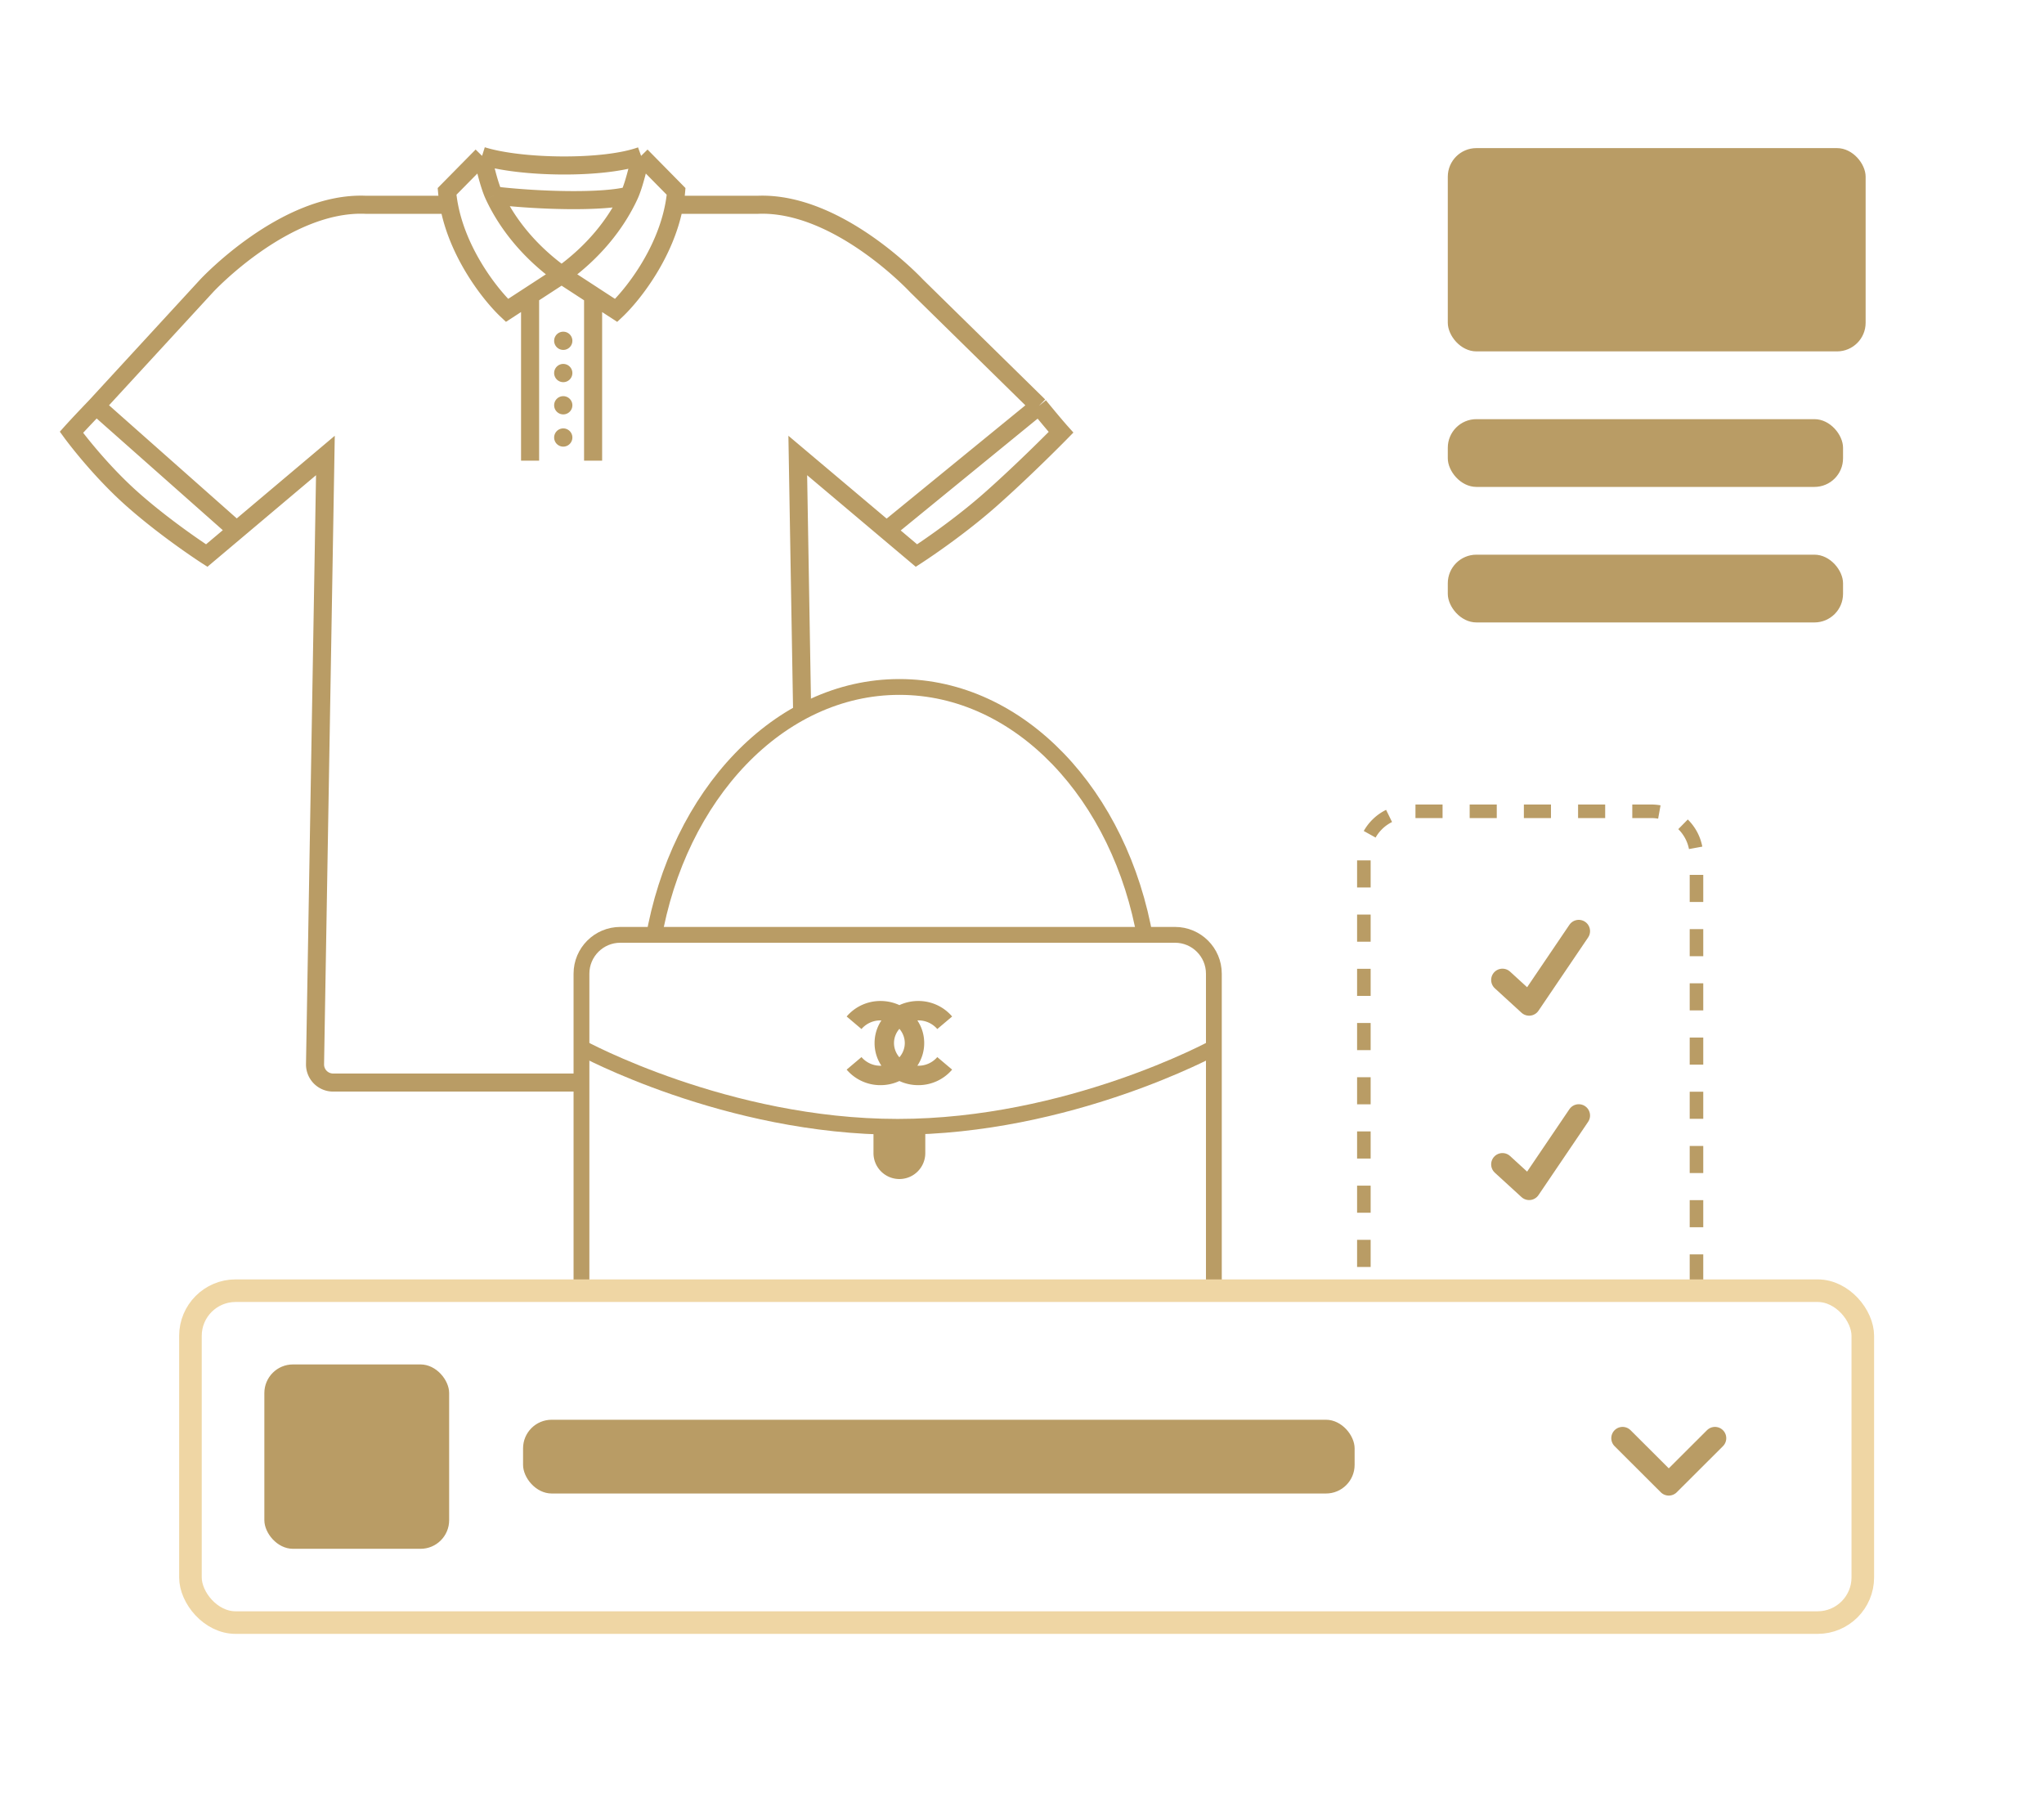 <svg xmlns="http://www.w3.org/2000/svg" width="181" height="160" fill="none"><path stroke="#B99C65" stroke-dasharray="2.4 2.4" stroke-width="1.2" d="M150.227 113.469V75.837a4 4 0 0 0-4-4h-21.454a4 4 0 0 0-4 4v37.632"/><path stroke="#B99C65" stroke-width="1.4" d="M51.49 113.976V86.217c0-1.9 1.54-3.44 3.44-3.44h49.12c1.9 0 3.44 1.54 3.44 3.44v27.759"/><path stroke="#B99C65" stroke-width="1.4" d="M51.49 92.777s12.833 7 28 7c15.166 0 28-7 28-7m-49.632-9.589c2.197-12.788 11.116-22.36 21.784-22.36s19.587 9.57 21.785 22.358"/><path fill="#B99C65" d="M77.35 99.813h4.586v2.293a2.293 2.293 0 1 1-4.587 0v-2.293z"/><path fill="#B99C65" fill-rule="evenodd" d="M77.973 90.354a2.2 2.2 0 0 0-1.687.764l-1.313-1.11a3.919 3.919 0 0 1 3-1.374c.594 0 1.161.13 1.67.366a3.979 3.979 0 0 1 1.67-.366 3.92 3.92 0 0 1 3 1.374l-1.314 1.11a2.199 2.199 0 0 0-1.764-.763c.382.575.605 1.26.605 2.005a3.6 3.6 0 0 1-.606 2.006l.078.001a2.2 2.2 0 0 0 1.687-.765l1.313 1.11a3.919 3.919 0 0 1-3 1.375c-.593 0-1.161-.13-1.67-.366a3.979 3.979 0 0 1-1.67.366 3.919 3.919 0 0 1-3-1.375l1.314-1.11a2.2 2.2 0 0 0 1.764.764 3.603 3.603 0 0 1-.605-2.005c0-.745.223-1.431.606-2.006l-.078-.001zm1.67.746c-.302.35-.478.792-.478 1.26 0 .469.176.911.477 1.26.302-.349.478-.792.478-1.26 0-.468-.176-.91-.477-1.26z" clip-rule="evenodd"/><path fill="#B99C65" d="M50.685 30.178a.807.807 0 1 1-1.614-.002.807.807 0 0 1 1.614.002zm0 2.855a.807.807 0 1 1-1.614-.002.807.807 0 0 1 1.614.002zm0 2.854a.807.807 0 1 1-1.614-.002.807.807 0 0 1 1.614.002zm0 2.855a.807.807 0 1 1-1.614-.002.807.807 0 0 1 1.614.002z"/><path stroke="#B99C65" stroke-width="1.6" d="M49.73 24.341c-2.752-1.97-4.78-4.437-5.987-7.031m5.987 7.031c2.752-1.97 4.78-4.437 5.986-7.031m-5.986 7.03-2.79 1.816m2.79-1.816 2.79 1.816m-9.832-12.354-3.1 3.146c.035.4.09.795.16 1.186m2.94-4.332c3.386 1.072 10.77 1.196 14.083 0m-14.083 0c.212.68.566 2.455 1.055 3.507m-3.994.825c.793 4.317 3.684 7.974 5.146 9.352l2.045-1.33m-7.191-8.022h-7.36c-7.138-.313-14.084 7.168-14.084 7.168L8.514 35.944m0 0s-1.502 1.564-2.189 2.332c0 0 2.37 3.257 5.442 5.97 3.072 2.715 6.538 4.947 6.538 4.947l2.648-2.232M8.513 35.944l12.44 11.017m0 0 7.862-6.629-.918 53.896a1.6 1.6 0 0 0 1.6 1.628H51.32m5.451-82.053 3.1 3.146c-.034.4-.089.795-.16 1.186m-2.94-4.332c-.212.68-.566 2.455-1.055 3.507m3.994.825c-.793 4.317-3.684 7.974-5.146 9.352l-2.045-1.33m7.191-8.022h7.36c7.138-.313 14.084 7.168 14.084 7.168l10.841 10.641m0 0s1.275 1.564 1.962 2.332c0 0-3.192 3.257-6.265 5.97-3.072 2.715-6.538 4.947-6.538 4.947l-2.648-2.232m13.49-11.017-13.49 11.017m0 0-7.862-6.629.388 22.76M43.742 17.31c4.083.479 9.726.613 11.974 0m-8.776 8.847v14.635m5.58-14.635v14.635"/><rect width="35" height="6" x="128.205" y="49.115" fill="#B99C65" rx="2.533"/><rect width="35" height="6" x="128.205" y="37.115" fill="#B99C65" rx="2.533"/><rect width="37" height="18" x="128.205" y="13.115" fill="#B99C65" rx="2.533"/><rect width="148.091" height="29.388" x="16.864" y="114.286" stroke="#EFD6A4" stroke-width="2" rx="4"/><path stroke="#B99C65" stroke-linecap="round" stroke-linejoin="round" stroke-width="2" d="m143.682 127.347 4.091 4.082 4.091-4.082"/><rect width="73.636" height="6.531" x="46.318" y="125.714" fill="#B99C65" rx="2.533"/><rect width="16.364" height="16.326" x="23.409" y="120.816" fill="#B99C65" rx="2.533"/><path stroke="#B99C65" stroke-linecap="round" stroke-linejoin="round" stroke-width="2" d="m133.045 86.773 2.363 2.163 4.394-6.487m-6.757 20.651 2.363 2.162 4.394-6.487"/></svg>